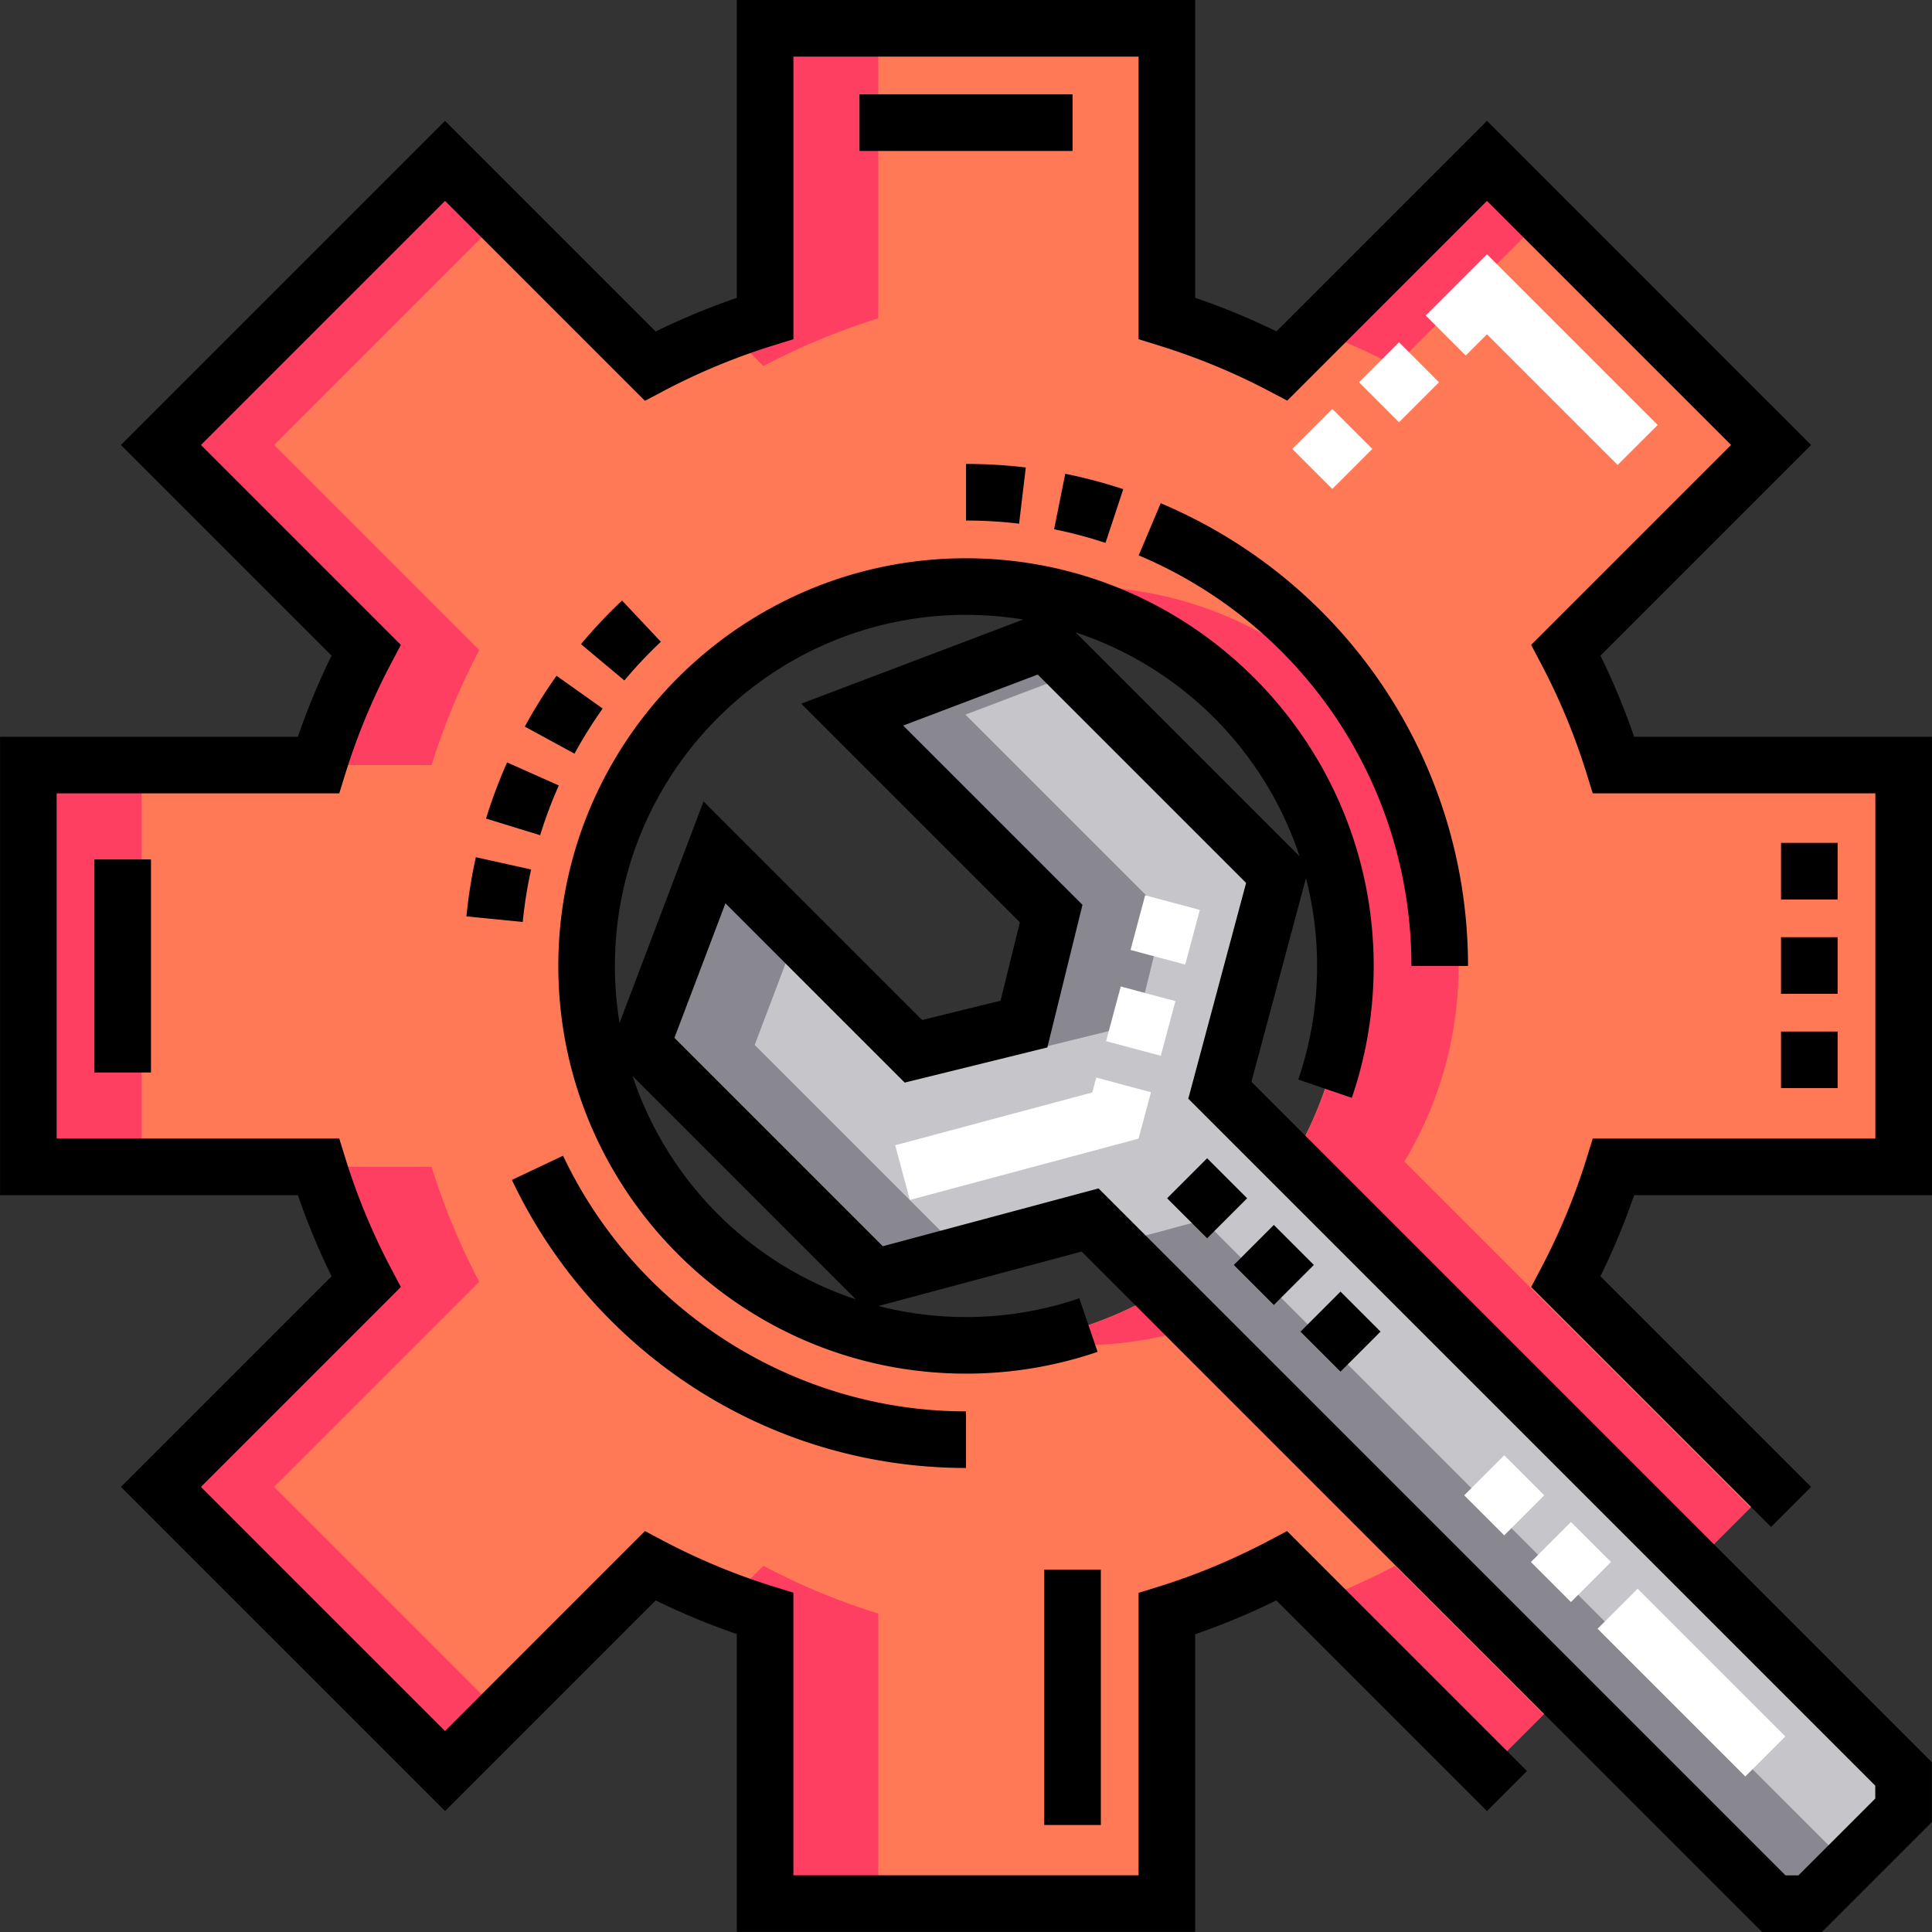 <svg xmlns="http://www.w3.org/2000/svg" version="1.1" xmlns:xlink="http://www.w3.org/1999/xlink" width="512" height="512" x="0" y="0" viewBox="0 0 512.002 512.002" style="enable-background:new 0 0 512 512" xml:space="preserve"><rect x="0" y="0" width="512.002" height="512.002" fill="#333333" stroke="none"/><g><path d="m276.887 170.035-51.036 19.349 52.722 52.722-7.215 29.287-29.287 7.215-52.722-52.722L170 276.922l61.711 61.711 57.177-15.32 181.19 181.189h9.635l24.754-24.754v-9.635l-181.191-181.19 15.32-57.177-61.709-61.711z" style="" fill="#c6c5ca" data-original="#c6c5ca"></path><path d="M427.621 202.751a178.62 178.62 0 0 0-12.638-30.456l54.371-54.371-75.288-75.288-54.326 54.326c-9.667-5.099-19.892-9.307-30.501-12.593V7.5H202.765v76.869a178.62 178.62 0 0 0-30.456 12.638l-54.371-54.371-75.288 75.288 54.371 54.371a178.425 178.425 0 0 0-12.638 30.456H7.513v106.474h76.868a178.586 178.586 0 0 0 12.638 30.456l-54.37 54.37 75.288 75.288 54.371-54.371a178.31 178.31 0 0 0 30.456 12.638v76.869h106.474V427.65c10.608-3.287 20.789-7.583 30.456-12.681l54.371 54.371 20.426-20.426-106.722-106.722c-15.122 9.101-32.832 14.338-51.767 14.338-55.528 0-100.542-45.014-100.542-100.542s45.014-100.542 100.542-100.542 100.542 45.014 100.542 100.542c0 18.96-5.252 36.693-14.374 51.828l106.71 106.71 20.474-20.474-54.371-54.371a178.425 178.425 0 0 0 12.638-30.456h76.868V202.751h-76.868z" style="" fill="#ff7956" data-original="#ff7956"></path><path d="m271.358 271.393-5.218 1.285 5.93 5.93 29.286-7.215 7.216-29.286-52.722-52.723 29.283-11.102-8.246-8.247-51.036 19.349 52.722 52.723zM318.887 323.312l-23.659 6.339L470.077 504.5h9.635l10.183-10.181zM199.999 276.921l11.103-29.283-21.752-21.752-19.349 51.035 61.71 61.711 23.66-6.34z" style="" fill="#898890" data-original="#898890"></path><path d="M84.383 202.75h29.999a178.62 178.62 0 0 1 12.638-30.456l-54.371-54.37 60.289-60.289-14.999-14.999-75.289 75.288 54.371 54.371a178.448 178.448 0 0 0-12.638 30.455zM202.308 97.007a178.391 178.391 0 0 1 30.456-12.638V7.5h-29.999v76.869a176.413 176.413 0 0 0-9.757 3.339l9.3 9.299zM369.737 96.962l39.327-39.327-14.999-14.999-45.061 45.061a176.267 176.267 0 0 1 20.733 9.265zM270.998 355.418c4.895.732 9.904 1.112 15.002 1.112 10.884 0 21.361-1.731 31.177-4.931l-9.408-9.408a99.905 99.905 0 0 1-36.771 13.227zM72.648 394.052l54.371-54.371a178.425 178.425 0 0 1-12.638-30.456H84.383a178.62 178.62 0 0 0 12.638 30.456L42.65 394.052l75.288 75.288 14.999-14.999-60.289-60.289zM372.168 307.816c9.123-15.135 14.374-32.867 14.374-51.828 0-55.528-45.014-100.542-100.542-100.542-5.098 0-10.105.38-14.999 1.112 48.414 7.242 85.543 49 85.543 99.43 0 18.96-5.252 36.693-14.374 51.828l106.71 106.71 14.999-14.999-91.711-91.711zM7.513 202.75h29.999v106.475H7.513zM369.692 414.969a181.471 181.471 0 0 1-20.674 9.325l45.047 45.047 14.999-14.999-39.372-39.373zM202.308 414.969l-9.301 9.301a176.721 176.721 0 0 0 9.758 3.338v76.869h29.999v-76.869a178.556 178.556 0 0 1-30.456-12.639z" style="" fill="#ff3f62" data-original="#ff3f62"></path><path d="M227.761 24.999h56.477v14.999h-56.477zM25.01 227.749h14.999v56.477H25.01zM471.989 223.37h14.999v14.999h-14.999zM471.989 273.367h14.999v14.999h-14.999zM471.989 248.368h14.999v14.999h-14.999zM270.072 138.779l1.776-14.894a134.304 134.304 0 0 0-15.846-.938v14.999c4.7.001 9.435.281 14.07.833zM301.768 147.18c43.905 18.541 72.275 61.25 72.275 108.808h14.999c0-53.601-31.967-101.734-81.439-122.626l-5.835 13.818zM279.347 140.264a117.21 117.21 0 0 1 13.621 3.609l4.709-14.241a132.616 132.616 0 0 0-15.369-4.073l-2.961 14.705zM183.903 367.757c21.503 13.916 46.435 21.271 72.1 21.271v-14.999c-45.403 0-87.318-26.594-106.784-67.75l-13.559 6.413c10.631 22.478 27.313 41.52 48.243 55.065z" fill="#000000" opacity="1" data-original="#000000"></path><path d="M346.1 232.724a92.88 92.88 0 0 1 2.945 23.264 92.837 92.837 0 0 1-4.991 30.1l14.192 4.853a107.797 107.797 0 0 0 5.798-34.951c0-59.575-48.468-108.042-108.042-108.042S147.96 196.413 147.96 255.988c0 59.574 48.468 108.042 108.042 108.042 11.912 0 23.645-1.942 34.873-5.771l-4.842-14.196a92.83 92.83 0 0 1-30.032 4.969 92.923 92.923 0 0 1-23.197-2.927l53.842-14.427 180.325 180.325h15.847l29.147-29.148v-15.847L331.642 286.682l14.458-53.958zm-1.697-5.778-59.36-59.36c27.985 9.216 50.145 31.376 59.36 59.36zm-88.402-64.001c5.165 0 10.232.423 15.169 1.236l-58.826 22.304 57.934 57.934-5.119 20.777-20.777 5.119-57.934-57.934-22.263 58.719a93.313 93.313 0 0 1-1.227-15.112c.001-51.305 41.74-93.043 93.043-93.043zm-88.353 122.231 59.167 59.167c-27.868-9.23-49.939-31.301-59.167-59.167zm329.318 188.043v3.422l-20.36 20.361h-3.422L291.13 314.946l-57.177 15.32-55.221-55.221 13.518-35.654 47.51 47.51 37.796-9.312 9.312-37.796-47.51-47.51 35.654-13.518 55.221 55.22-15.32 57.177 182.053 182.057z" fill="#000000" opacity="1" data-original="#000000"></path><path d="m289.475 289.509-52.234 13.997 3.882 14.488 60.598-16.237 3.298-12.305-14.489-3.881z" style="" fill="#ffffff" data-original="#ffffff"></path><path d="M301.281 238.939h14.999v14.999h-14.999z" style="" transform="scale(-1) rotate(14.999 1872.028 -2345.6)" fill="#ffffff" data-original="#ffffff"></path><path d="M294.79 263.113h14.999v14.999H294.79z" style="" transform="scale(-1) rotate(-75.001 -352.676 393.959)" fill="#ffffff" data-original="#ffffff"></path><path d="m128.81 216.931 14.336 4.41a117.445 117.445 0 0 1 4.944-13.187l-13.703-6.1a132.833 132.833 0 0 0-5.577 14.877zM175.139 170.074l-10.284-10.919a134.465 134.465 0 0 0-10.893 11.55l11.501 9.628a119.479 119.479 0 0 1 9.676-10.259zM123.605 242.857l14.927 1.47a117.55 117.55 0 0 1 2.217-13.906l-14.644-3.247a132.793 132.793 0 0 0-2.5 15.683zM139.078 192.556l13.173 7.173a118.882 118.882 0 0 1 7.466-11.954l-12.226-8.689a134.004 134.004 0 0 0-8.413 13.47zM276.739 415.98h14.999v67.667h-14.999z" fill="#000000" opacity="1" data-original="#000000"></path><path d="M345.579 111.477h14.999v14.999h-14.999z" style="" transform="rotate(45.001 353.082 118.973)" fill="#ffffff" data-original="#ffffff"></path><path d="M363.262 93.805h14.999v14.999h-14.999z" style="" transform="rotate(45.001 370.765 101.3)" fill="#ffffff" data-original="#ffffff"></path><path d="m394.065 88.596 34.631 34.631 10.607-10.606-45.238-45.237-16.235 16.235 10.605 10.606z" style="" fill="#ffffff" data-original="#ffffff"></path><path d="m344.643 352.896 10.606-10.606 10.606 10.606-10.606 10.605zM309.294 317.554l10.606-10.606 10.606 10.606-10.606 10.605zM326.977 335.226l10.606-10.606 10.605 10.606-10.605 10.606z" fill="#000000" opacity="1" data-original="#000000"></path><path d="M391.135 388.771h14.999v14.999h-14.999z" style="" transform="rotate(-134.999 398.636 396.273)" fill="#ffffff" data-original="#ffffff"></path><path d="M440.762 418.229h14.999v55.357h-14.999z" style="" transform="rotate(-45.001 448.259 445.915)" fill="#ffffff" data-original="#ffffff"></path><path d="M408.82 406.453h14.999v14.999H408.82z" style="" transform="rotate(-45.001 416.317 413.96)" fill="#ffffff" data-original="#ffffff"></path><path d="M433.06 195.251a186.738 186.738 0 0 0-8.926-21.502l55.824-55.824-85.894-85.895-55.782 55.783a187.027 187.027 0 0 0-21.544-8.888V0H195.265v78.929a186.738 186.738 0 0 0-21.502 8.926L117.939 32.03l-85.895 85.895 55.824 55.824a186.885 186.885 0 0 0-8.926 21.502H.014v121.474h78.929a186.738 186.738 0 0 0 8.926 21.502l-55.824 55.824 85.894 85.894 55.824-55.825a186.738 186.738 0 0 0 21.502 8.926v78.93h121.473v-78.889a186.687 186.687 0 0 0 21.504-8.964l55.822 55.822 10.605-10.605-63.584-63.585-4.892 2.581c-9.483 5.003-19.299 9.091-29.176 12.151l-5.28 1.636v74.853h-91.475V422.08l-5.28-1.636a171.503 171.503 0 0 1-29.176-12.108l-4.892-2.581-52.979 52.98-64.682-64.683 52.979-52.979-2.581-4.892a171.36 171.36 0 0 1-12.108-29.176l-1.636-5.28H15.013V210.25h74.896l1.636-5.28a171.6 171.6 0 0 1 12.108-29.177l2.58-4.892-52.979-52.978 64.683-64.683 52.979 52.98 4.892-2.581a171.408 171.408 0 0 1 29.176-12.108l5.28-1.636V14.999h91.475v74.896l5.28 1.636c10.217 3.166 20.047 7.225 29.221 12.063l4.892 2.581 52.934-52.935 64.683 64.683-52.979 52.978 2.58 4.892a171.37 171.37 0 0 1 12.108 29.177l1.636 5.28h74.896v91.475h-74.896l-1.636 5.28a171.523 171.523 0 0 1-12.108 29.176l-2.581 4.892 63.585 63.584 10.605-10.605-55.824-55.824a186.738 186.738 0 0 0 8.926-21.502h78.929V195.251h-78.93z" fill="#000000" opacity="1" data-original="#000000"></path></g></svg>